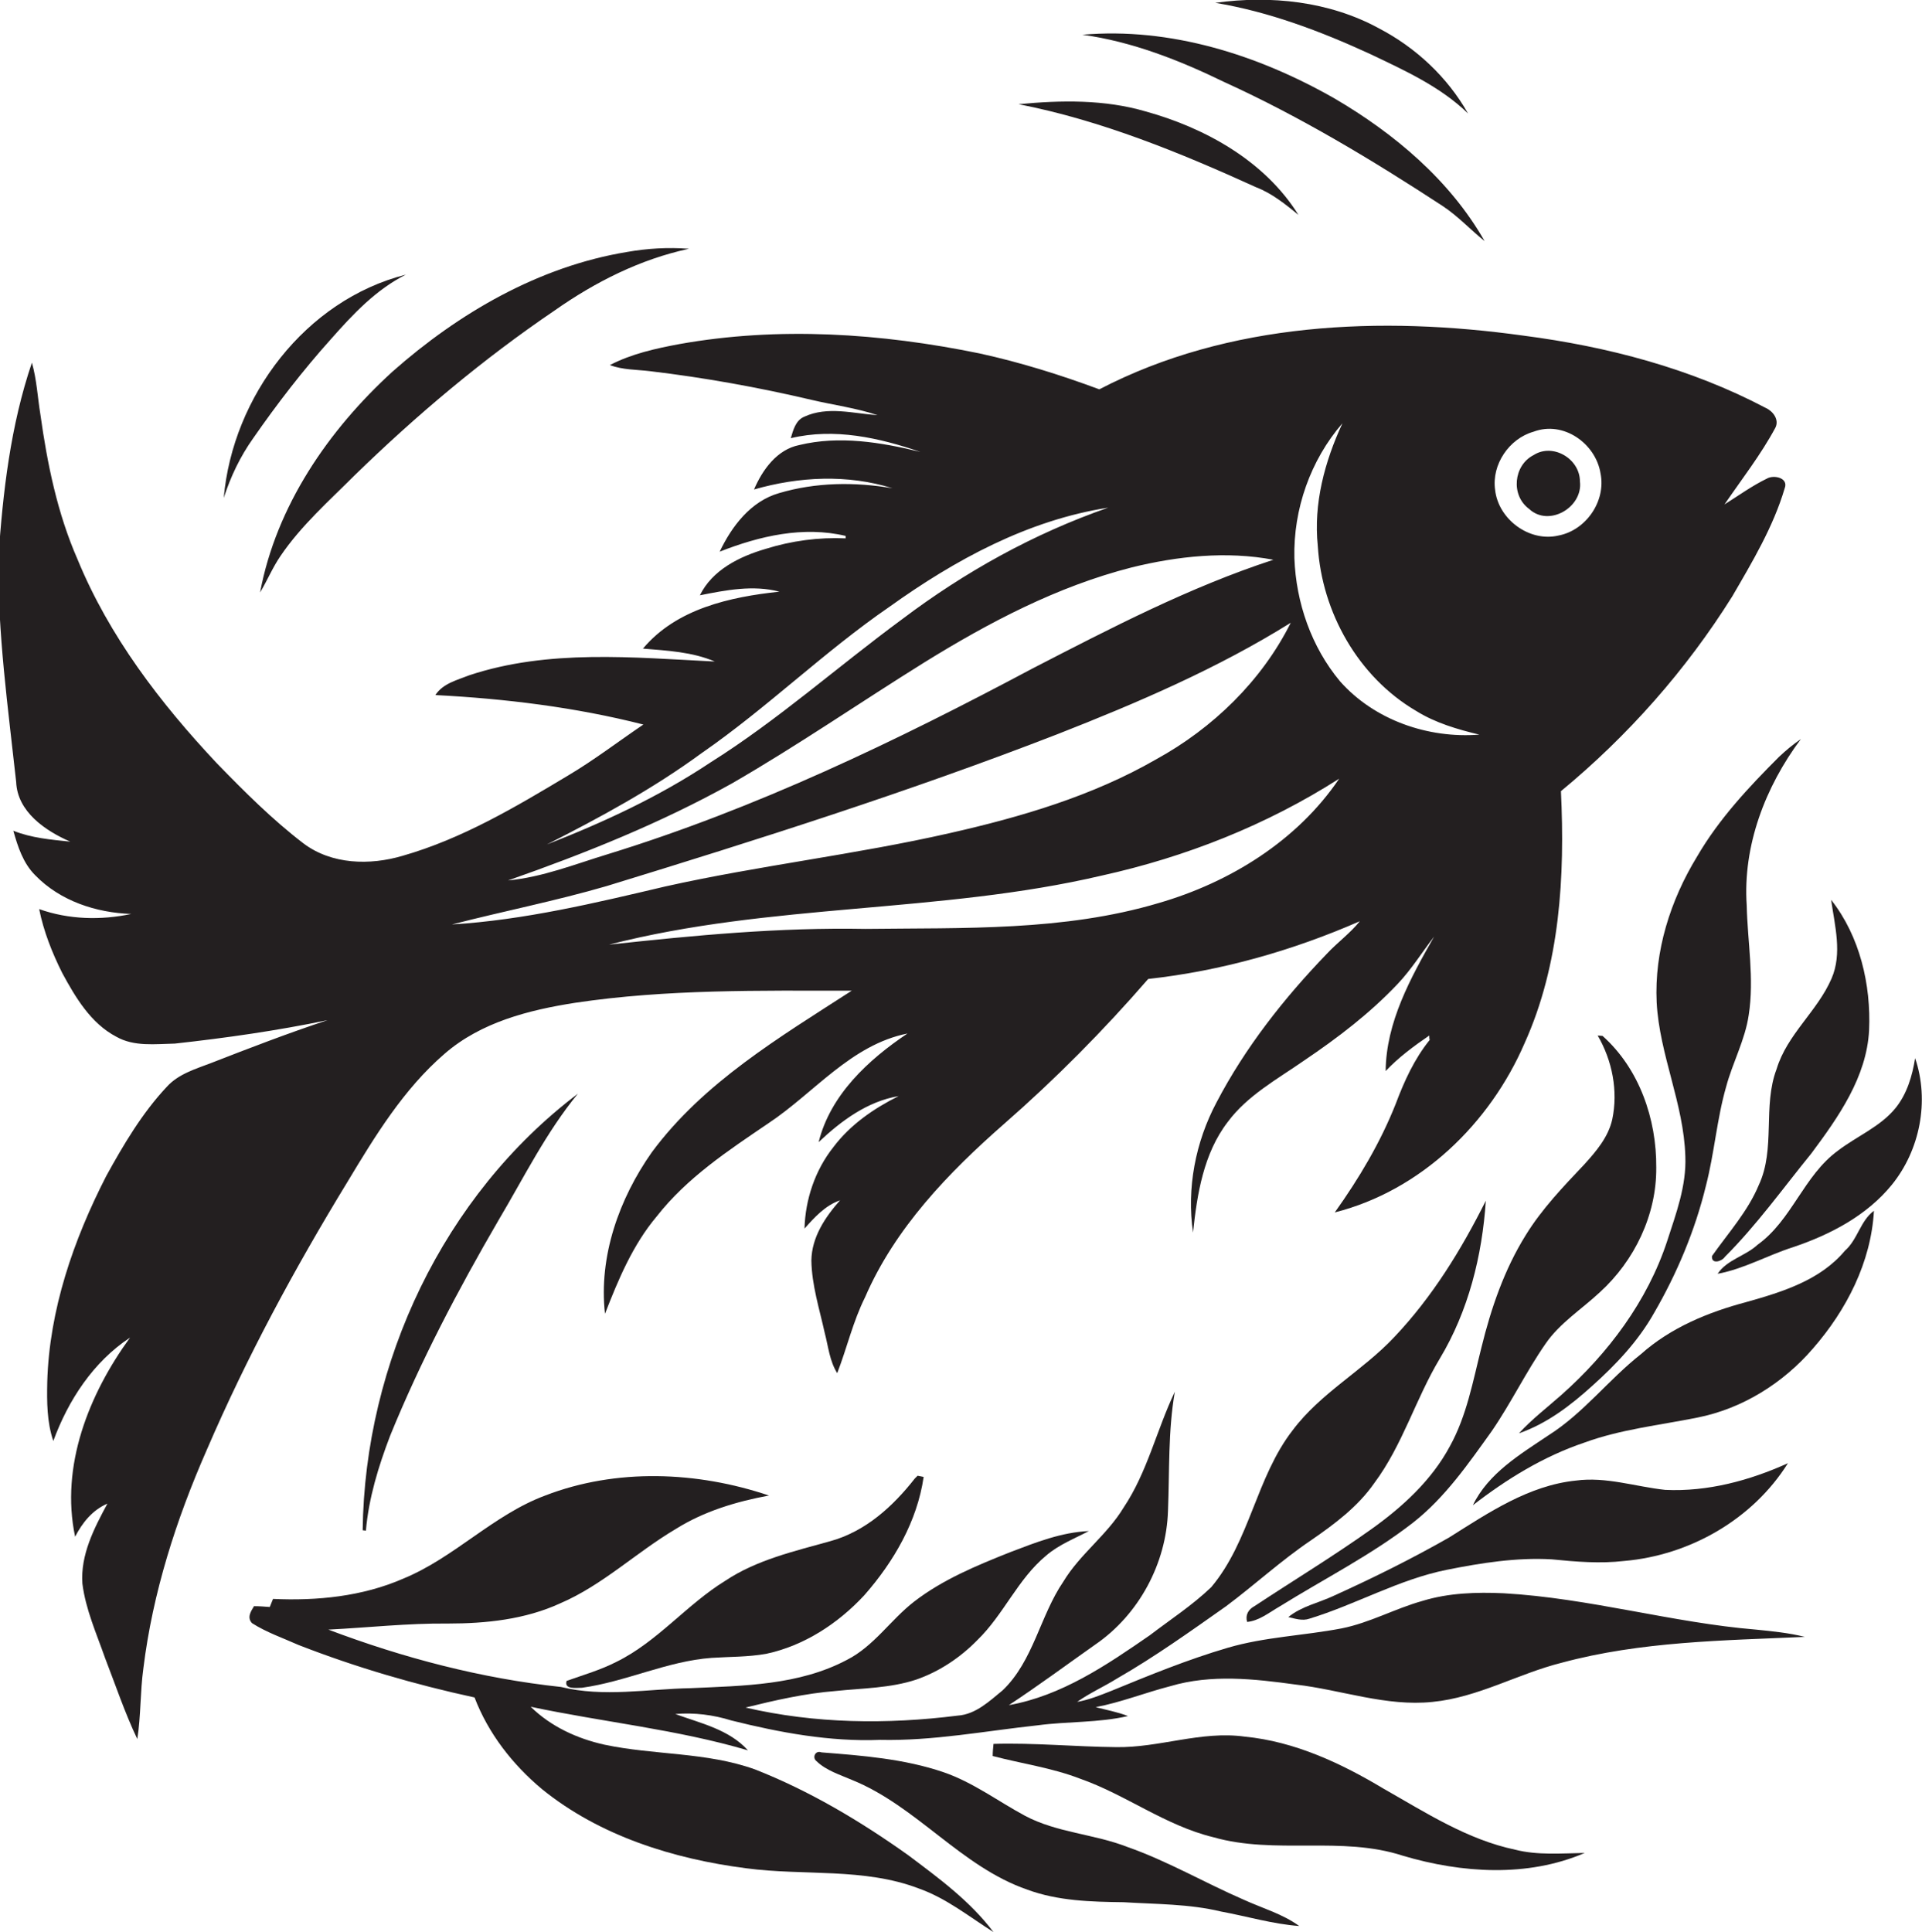 <?xml version="1.0" encoding="utf-8"?>
<!-- Generator: Adobe Illustrator 19.2.0, SVG Export Plug-In . SVG Version: 6.00 Build 0)  -->
<svg version="1.1" id="Layer_1" xmlns="http://www.w3.org/2000/svg" xmlns:xlink="http://www.w3.org/1999/xlink" x="0px" y="0px"
	 viewBox="0 0 475.9 478.4" enable-background="new 0 0 475.9 478.4" xml:space="preserve">
<g>
	<path fill="#231F20" d="M363.5,28.1c-5.1-9-12.9-16.3-22.1-21.1c-12.3-6.7-26.8-8.2-40.5-6.3c13.3,2.2,26,7,38.2,12.6
		C347.7,17.4,356.6,21.4,363.5,28.1z"/>
	<path fill="#231F20" d="M357.2,51c3.8,2.5,6.9,5.9,10.4,8.7C359,44.6,345.2,33,330.3,24.3C311.5,13.6,289.8,6.7,268,8.6
		c12.3,1.7,24,6.3,35.1,11.7C322,28.9,339.9,39.7,357.2,51z"/>
	<path fill="#231F20" d="M321.5,53.2c-8.3-13.3-23-21.5-37.8-25.6c-10.2-3-21-2.8-31.5-1.8c20.5,4,40,12,58.9,20.6
		C315,47.9,318.3,50.6,321.5,53.2z"/>
	<path fill="#231F20" d="M64.4,146.7c1.8-3,3.1-6.2,5.1-9.1c5.1-7.5,11.9-13.5,18.3-19.9c15.3-14.9,31.8-28.8,49.5-40.8
		c10.1-7.1,21.2-12.7,33.3-15.3c-5.2-0.4-10.3-0.1-15.4,0.8C133.4,66,113.6,77.5,97.2,92C81.3,106.5,68.4,125.3,64.4,146.7z"/>
	<path fill="#231F20" d="M82,83.9c5.4-6.1,11.1-12.2,18.5-15.9c-24.9,6.3-42.9,30.2-45.1,55.3c1.7-5.3,4.1-10.3,7.3-14.8
		C68.6,100,75,91.7,82,83.9z"/>
	<path fill="#231F20" d="M110.1,260.9c9-7.8,20.8-10.8,32.3-12.6c22.7-3.4,45.7-3,68.5-3c-17.8,11.5-36.7,22.7-49.5,40
		c-8.1,11.5-13.2,25.8-11.6,40c3.3-8.5,6.9-17.1,12.8-24.1c7.5-9.6,17.7-16.3,27.7-23.1c11.3-7.5,20.4-19.4,34.4-22.2
		c-9.7,6.5-19.1,15.2-22,26.9c5.6-5.3,12.1-10.1,19.8-11.4c-6.2,3.1-12,7.1-16.2,12.7c-4.5,5.7-6.9,12.9-7.1,20.1
		c2.5-2.8,5.1-5.7,8.8-7c-3.7,4.2-7,9.1-7.1,14.9c0.1,6.1,2,12,3.3,17.9c0.9,3.4,1.2,7,3.1,10c2.4-6.2,3.9-12.8,6.9-18.8
		c7.4-17.1,20.6-30.8,34.4-42.9c12.7-11.1,24.6-23.1,35.7-35.9c18.1-2,35.7-7,52.4-14.3c-2.4,3-5.6,5.3-8.2,8.1
		c-10.6,11-20.2,23.2-27.3,36.8c-5.2,9.8-7.4,21.2-5.8,32.2c1-9.5,2.6-19.6,8.6-27.4c4.9-6.6,12.3-10.6,18.9-15.2
		c8.3-5.6,16.3-11.7,23.2-19c3.4-3.6,6-7.8,9-11.7c-5.8,10.2-11.9,21.2-12,33.3c3.2-3.4,7-6.2,10.8-8.8c0,0.3,0,0.8,0.1,1.1
		c-3.8,4.7-6.3,10.2-8.4,15.8c-3.8,9.6-9.1,18.5-15.1,26.9c21.3-5.4,38.4-22,47-41.9c8.8-19.5,10-41.3,9-62.4
		c16.6-13.7,31-30,42.4-48.2c5-8.6,10.2-17.3,13-26.8c1-2.6-2.7-3.4-4.4-2.4c-3.7,1.8-7,4.2-10.5,6.4c4.3-6.3,9-12.3,12.6-19
		c1-2-0.6-4.1-2.4-4.9c-18.6-9.8-39.2-15.2-60-17.9c-35.2-4.9-72.9-3.4-105,13.3c-9.7-3.6-19.6-6.7-29.7-8.9
		c-24.4-5-49.7-6.7-74.3-2.3c-5.9,1.1-11.8,2.4-17.2,5.2c3.2,1.2,6.6,1.1,9.9,1.5c13.5,1.6,26.8,4,40,7.1c5.5,1.3,11,2,16.4,3.8
		c-6-0.4-12.4-2.3-18.2,0.4c-2.1,0.9-2.7,3.3-3.3,5.3c10.8-2.6,21.9-0.1,32.1,3.4c-9.8-2.4-20.1-4.1-30-1.7
		c-5.5,1.1-9.1,6.1-11.2,11c11.1-3.2,23.2-3.8,34.3-0.3c-9.3-1.6-19-1.5-28.1,1.2c-7,2-11.7,8.2-14.7,14.5
		c9.9-3.9,20.7-6.4,31.2-3.9c0,0.1,0,0.4,0,0.6c-6.7-0.3-13.4,0.6-19.8,2.6c-6.5,1.9-13.2,5.2-16.3,11.5c6.5-1.3,13.2-2.6,19.7-0.9
		c-12.2,1.3-25.5,4.2-33.8,14.1c6,0.5,12.2,0.8,17.8,3.2c-20.2-1-41.2-3.1-60.8,3.4c-3,1.2-6.5,2-8.4,4.9c17.3,0.9,34.6,3,51.5,7.3
		c-6.2,4.2-12.2,8.8-18.6,12.6c-13,7.8-26.3,15.7-41,19.9c-8.1,2.4-17.6,2.2-24.6-3.1c-7.7-5.9-14.6-12.8-21.4-19.8
		c-14-14.9-26.7-31.5-34.5-50.5c-5-11.4-7.5-23.7-9.2-35.9c-0.7-4.3-0.9-8.6-2.1-12.8c-5.3,15.6-7.2,32.1-8.3,48.4
		C-0.6,156.8,2,175.3,4,193.6c0.3,7.4,7.2,12.1,13.4,14.8c-4.8-0.5-9.6-0.9-14.1-2.7c1.1,3.9,2.4,8,5.4,11
		c6.2,6.4,15.1,9.3,23.8,9.6c-7.5,1.6-15.5,1.4-22.8-1.2c1.1,5.5,3.2,10.8,5.7,15.8c3.3,6.1,7.1,12.5,13.4,15.8
		c4.4,2.5,9.6,1.8,14.5,1.7c12.7-1.4,25.3-3.2,37.8-5.8c-9.7,3.2-19.3,6.9-28.8,10.6c-3.9,1.5-8.1,2.7-11,5.9
		c-6.1,6.5-10.7,14.3-15,22.1c-8.1,15.8-14.1,33.1-14.6,51c-0.1,4.9-0.1,9.9,1.5,14.6c3.7-10.1,9.9-19.6,19-25.6
		c-10.2,14-17.3,31.8-13.6,49.3c1.8-3.5,4.3-6.6,8-8.2c-3.3,6.1-6.7,12.7-6.2,19.8c0.8,6.4,3.5,12.4,5.6,18.4
		c2.6,6.7,4.9,13.6,8,20.1c0.9-5.8,0.7-11.7,1.5-17.5c2.3-18.7,8.1-36.8,15.7-54.1c9.9-23,21.8-45,34.8-66.3
		C92.8,281.4,99.9,269.7,110.1,260.9z M286.9,223.6c-23.5,7-48.3,6.1-72.6,6.4c-21.3-0.4-42.4,1.6-63.5,3.9
		c40-10.3,81.9-7.7,122-17.1c20.8-4.6,40.8-12.5,58.8-24C321.2,208.2,304.5,218.5,286.9,223.6z M379.7,106.9
		c7.4-2.8,15.4,2.9,16.6,10.3c1.4,6.9-3.6,14.1-10.4,15.4c-7.2,1.7-14.9-4-15.7-11.3C369.3,115,373.7,108.6,379.7,106.9z
		 M332.4,104.8c-4.4,9.5-7.2,19.9-6.1,30.4c1,16.4,10,32.4,24.3,40.8c4.8,3,10.3,4.6,15.7,5.9c-12.7,1-26-3.6-34.5-13.2
		c-7.1-8.5-10.9-19.5-11.3-30.5C320.2,126.1,324.5,113.9,332.4,104.8z M173.7,186.5c16.2-11.2,30.3-25.1,46.6-36.3
		c16.2-11.6,34.2-21.4,54.1-24.5c-18.4,6.4-35.5,15.9-51,27.6c-15.9,11.7-30.8,25-47.5,35.5c-12.6,8.4-26.4,14.8-40.5,20.3
		C148.6,202.4,161.7,195.3,173.7,186.5z M181.2,194c16.3-9.4,31.8-20.1,47.7-30c16-9.9,32.9-18.8,51.3-23.5
		c11.4-2.8,23.5-4.1,35.1-1.9c-20.8,6.8-40.2,16.9-59.6,26.9c-33.8,18-68.5,34.7-105.2,46c-8.2,2.5-16.2,5.7-24.7,6.5
		C144.9,211.3,163.6,203.8,181.2,194z M150.2,219.4c37.5-11.5,75-23.4,111.6-37.6c19.9-7.8,39.7-16.3,57.8-27.6
		c-7.2,14.4-19.3,26.1-33.3,33.8c-15.8,9.1-33.5,14.3-51.2,18.3c-23.3,5.3-47.1,8-70.4,13.2c-17.4,4.1-34.9,8.3-52.8,9.4
		C124.7,225.6,137.5,223.1,150.2,219.4z"/>
	<path fill="#231F20" d="M378.6,126c4.9,4.6,13.4-0.4,12.6-6.8c0-5.6-6.7-9.6-11.5-6.5C374.8,115.2,374,122.6,378.6,126z"/>
	<path fill="#231F20" d="M420.2,212.1c-6.6,10.8-10.6,23.4-10,36.1c0.7,13,6.7,25,7.1,38.1c0.3,7.3-2.3,14.2-4.5,21
		c-4.9,14.9-14.6,27.8-26.2,38.1c-3.5,3.1-7.3,6-10.5,9.5c6.9-2.4,12.8-6.9,18.2-11.8c5.8-5.2,11.3-11,15.2-17.9
		c5.7-9.8,10.2-20.5,12.9-31.6c2.1-8.1,2.7-16.5,5-24.5c1.6-6,4.7-11.6,5.6-17.8c1.4-9-0.3-18.1-0.5-27.1
		c-1-14.8,4.6-29.4,13.4-41.2c-1.9,1.3-3.7,2.8-5.4,4.4C433,194.9,425.6,202.8,420.2,212.1z"/>
	<path fill="#231F20" d="M453.5,242.3c-3.5,8.1-11,13.8-13.6,22.4c-3.5,9.2-0.2,19.7-4.4,28.7c-2.7,6.5-7.5,11.8-11.6,17.6
		c-0.2,2.2,2.5,1.3,3.2,0.2c7.9-7.9,14.4-17,21.4-25.6c6.7-9,13.7-18.9,14.3-30.5c0.5-11.3-2.3-23.3-9.4-32.3
		C454.3,229.2,456.2,236.1,453.5,242.3z"/>
	<path fill="#231F20" d="M382.7,332.7c3.5-5.1,8.9-8.5,13.4-12.7c8.6-7.8,14.1-19.2,14-30.9c0.1-12-4.2-24.5-13.3-32.6
		c-0.3,0-0.9-0.1-1.2-0.1c3.6,6.2,5.1,13.7,3.6,20.8c-1,4.4-4,7.9-6.9,11.1c-5.2,5.5-10.5,11-14.5,17.5c-5.3,8.5-8.6,18.1-11,27.9
		c-2.1,8.3-3.6,16.8-7.8,24.4c-4.5,8.4-11.7,15-19.4,20.5c-9.4,6.7-19.3,12.7-29,19.1c-1.5,0.8-2.3,2.2-1.8,3.9c3-0.3,5.4-2.3,8-3.8
		c11.1-6.9,22.8-12.8,33.1-20.8c7.9-6.2,13.7-14.6,19.5-22.7C374.2,347.3,377.9,339.6,382.7,332.7z"/>
	<path fill="#231F20" d="M474.2,262c-0.7,4.4-2,8.8-4.8,12.3c-3.8,4.7-9.6,7-14.3,10.6c-8.5,6.2-11.4,17.2-19.9,23.3
		c-3,2.8-7.6,3.7-9.9,7.2c6.5-1.2,12.4-4.6,18.7-6.6c9.2-3.1,18.2-7.8,24.4-15.4C475.4,284.8,477.8,272.6,474.2,262z"/>
	<path fill="#231F20" d="M89.8,378.9c0.2,0,0.6,0.1,0.8,0.1c0.7-8.1,3.1-15.9,6-23.5c7.5-18.4,16.8-36.1,26.8-53.3
		c6.3-10.6,11.8-21.8,19.7-31.4C109.8,296,90.3,337.4,89.8,378.9z"/>
	<path fill="#231F20" d="M372.3,394.5c-6.7-0.3-13.6-0.1-20.1,1.9c-6.8,1.9-13,5.4-20,6.8c-9.4,1.8-19,2.1-28.2,4.8
		c-9.9,2.9-19.4,6.8-28.9,10.7c-2.8,1.1-5.5,2.2-8.4,2.7c3.1-2.2,6.7-3.8,9.9-5.8c9.4-5.4,18.2-11.7,27-17.9
		c7.1-5.3,13.6-11.3,21-16.3c5.8-4,11.6-8.3,15.7-14.2c7-9.4,10.2-20.8,16.2-30.8c7.1-11.8,10.5-25.5,11.4-39.1
		c-6.1,12.2-13.3,23.9-22.7,33.8c-7.8,8.3-18.2,13.8-25.1,23c-9.1,11.7-10.6,27.5-20.2,38.9c-4.7,4.5-10.1,8-15.2,11.9
		c-10.7,7.4-21.9,15-34.9,17.3c7.3-4.8,14.3-10,21.4-15c10.8-7.4,17.6-20.1,18-33.1c0.4-9.9,0-19.8,1.7-29.5
		c-4.5,9.4-6.8,19.9-12.7,28.7c-4.1,6.8-10.8,11.5-14.9,18.3c-5.8,8.5-7.4,19.6-15,26.9c-3.3,2.7-6.7,6-11.2,6.3
		c-17.5,2.2-35.3,2-52.5-2c7.3-1.8,14.7-3.5,22.3-4.1c6.7-0.7,13.5-0.7,19.9-2.8c5.8-2,11-5.5,15.2-9.8c6.5-6.3,10-15.1,17-20.9
		c3.1-2.7,7-4.2,10.6-6.1c-6.8,0.3-13.1,2.8-19.4,5.2c-8.3,3.3-16.8,6.8-23.9,12.3c-5.8,4.5-9.9,11-16.6,14.4
		c-11.9,6.3-25.6,6.4-38.7,7c-10.7,0.2-21.5,2.3-32.1-0.3c-19.7-2.1-39.1-7.2-57.6-14.2c9.9-0.5,19.7-1.6,29.6-1.5
		c9.4,0,19.1-1,27.8-5c10.5-4.5,18.8-12.6,28.6-18.4c7-4.4,15-6.8,23.1-8.3c-17.8-6-37.8-6.8-55.4,0c-12.9,4.8-22.5,15.4-35.2,20.6
		c-10.1,4.4-21.3,5.5-32.2,5c-0.2,0.5-0.6,1.5-0.8,2c-1.3-0.1-2.6-0.2-3.9-0.2c-0.8,1.3-1.8,2.8-0.5,4.2c3.6,2.3,7.7,3.7,11.5,5.4
		c14.1,5.5,28.8,9.8,43.6,13c3.4,8.9,9.4,16.6,16.7,22.7c14.3,11.6,32.6,17.3,50.6,19.6c14.2,1.9,29.1-0.2,42.7,5
		c6.8,2.4,12.5,7,18.5,10.8c-5.8-7.7-13.6-13.4-21.2-19.1c-11.8-8.4-24.4-15.9-37.9-21.2c-12-4.3-24.9-3.5-37.2-6.1
		c-6.8-1.5-13.3-4.5-18.3-9.4c17.9,3.8,36.2,5.6,53.8,10.8c-4.7-5.2-11.7-6.7-18-9c4.7-0.4,9.4,0.2,13.9,1.6c12,3,24.4,5.3,36.8,4.8
		c13.1,0.3,26-2.2,39-3.6c7.5-1,15.1-0.6,22.4-2.3c-2.6-1-5.3-1.5-8-2.2c6.3-1.2,12.3-3.6,18.5-5.2c10.1-3,20.8-1.8,31-0.4
		c11.3,1.3,22.4,5.5,33.9,4.3c11.3-1.1,21.2-7,32-9.7c19.6-5.3,40.1-5.5,60.2-6.4c-4-1-8.1-1.4-12.1-1.8
		C414.1,401.8,393.5,395.7,372.3,394.5z"/>
	<path fill="#231F20" d="M456.8,309.7c-6.1,7.3-15.5,10.2-24.4,12.7c-9.4,2.5-18.7,6.3-26.1,12.9c-8,6.3-14.2,14.6-22.9,20.1
		c-7,4.7-14.9,9.4-18.7,17.3c8.4-6.5,17.5-12.1,27.6-15.5c9-3.3,18.6-4.3,28-6.2c11.1-2.2,21.2-8.5,28.6-17.1
		c8.3-9.5,14.4-21.4,15.1-34.1C460.6,302.3,460,306.9,456.8,309.7z"/>
	<path fill="#231F20" d="M319,400.4c1.7,0.4,3.5,1,5.2,0.4c11.5-3.5,22.1-9.7,34-12.1c8.5-1.7,17.3-3.1,26-2.6c6,0.6,12,1.1,18,0.4
		c16.2-1.4,31.8-10.3,40.5-24.2c-9.5,4.3-19.9,7.1-30.4,6.6c-7.4-0.8-14.6-3.3-22.1-2.3c-11.7,1.2-21.7,8-31.4,14.1
		c-9.3,5.3-18.8,10-28.5,14.4C326.5,396.9,322.3,397.7,319,400.4z"/>
	<path fill="#231F20" d="M205.6,381.6c-8.9,2.5-18.2,4.6-26,9.8c-9.6,5.9-16.8,15.1-27,20.1c-3.9,2-8.1,3.2-12.3,4.7
		c-0.7,2.2,2.5,1.7,3.8,1.7c10.9-1.5,21.1-6.6,32.1-7.4c4.5-0.3,9-0.2,13.5-1c9.4-2,17.8-7.5,24.3-14.5c7.3-8.3,13.1-18.3,14.7-29.3
		l-1.5-0.3l-0.7,0.7C221.1,373,214.3,379.2,205.6,381.6z"/>
	<path fill="#231F20" d="M375.2,458c-11.9-2.5-22.2-9.2-32.6-15.1c-10.5-6.3-22-11.7-34.4-12.9c-10.8-1.5-21.2,2.8-31.9,2.6
		c-10.1-0.1-20.2-1.1-30.3-0.8c-0.1,1-0.2,2-0.2,3c7.2,1.9,14.6,2.9,21.6,5.6c11.4,4,21.1,11.6,33,14.5c15.4,4.4,31.7-0.4,47,4.6
		c14.5,4.3,30.8,5.4,45-0.7C386.5,458.9,380.7,459.4,375.2,458z"/>
	<path fill="#231F20" d="M279.1,457.3c-8.2-3.2-17.4-3.5-25.3-7.7c-6.7-3.6-12.9-8.3-20.2-10.8c-9.7-3.3-20-4.1-30.2-4.9
		c-1.5-0.6-2.4,1.3-1.2,2.2c2.4,2.3,5.7,3.3,8.7,4.6c16.1,6.5,27,21.5,43.5,27.2c7.6,2.8,15.8,3,23.8,3.1c8,0.5,16.2,0.4,24.1,2.3
		c6.5,1.2,12.8,3.1,19.4,3.6c-4.1-3-9.1-4.4-13.7-6.5C298.3,466.2,289.1,460.8,279.1,457.3z"/>
</g>
</svg>
